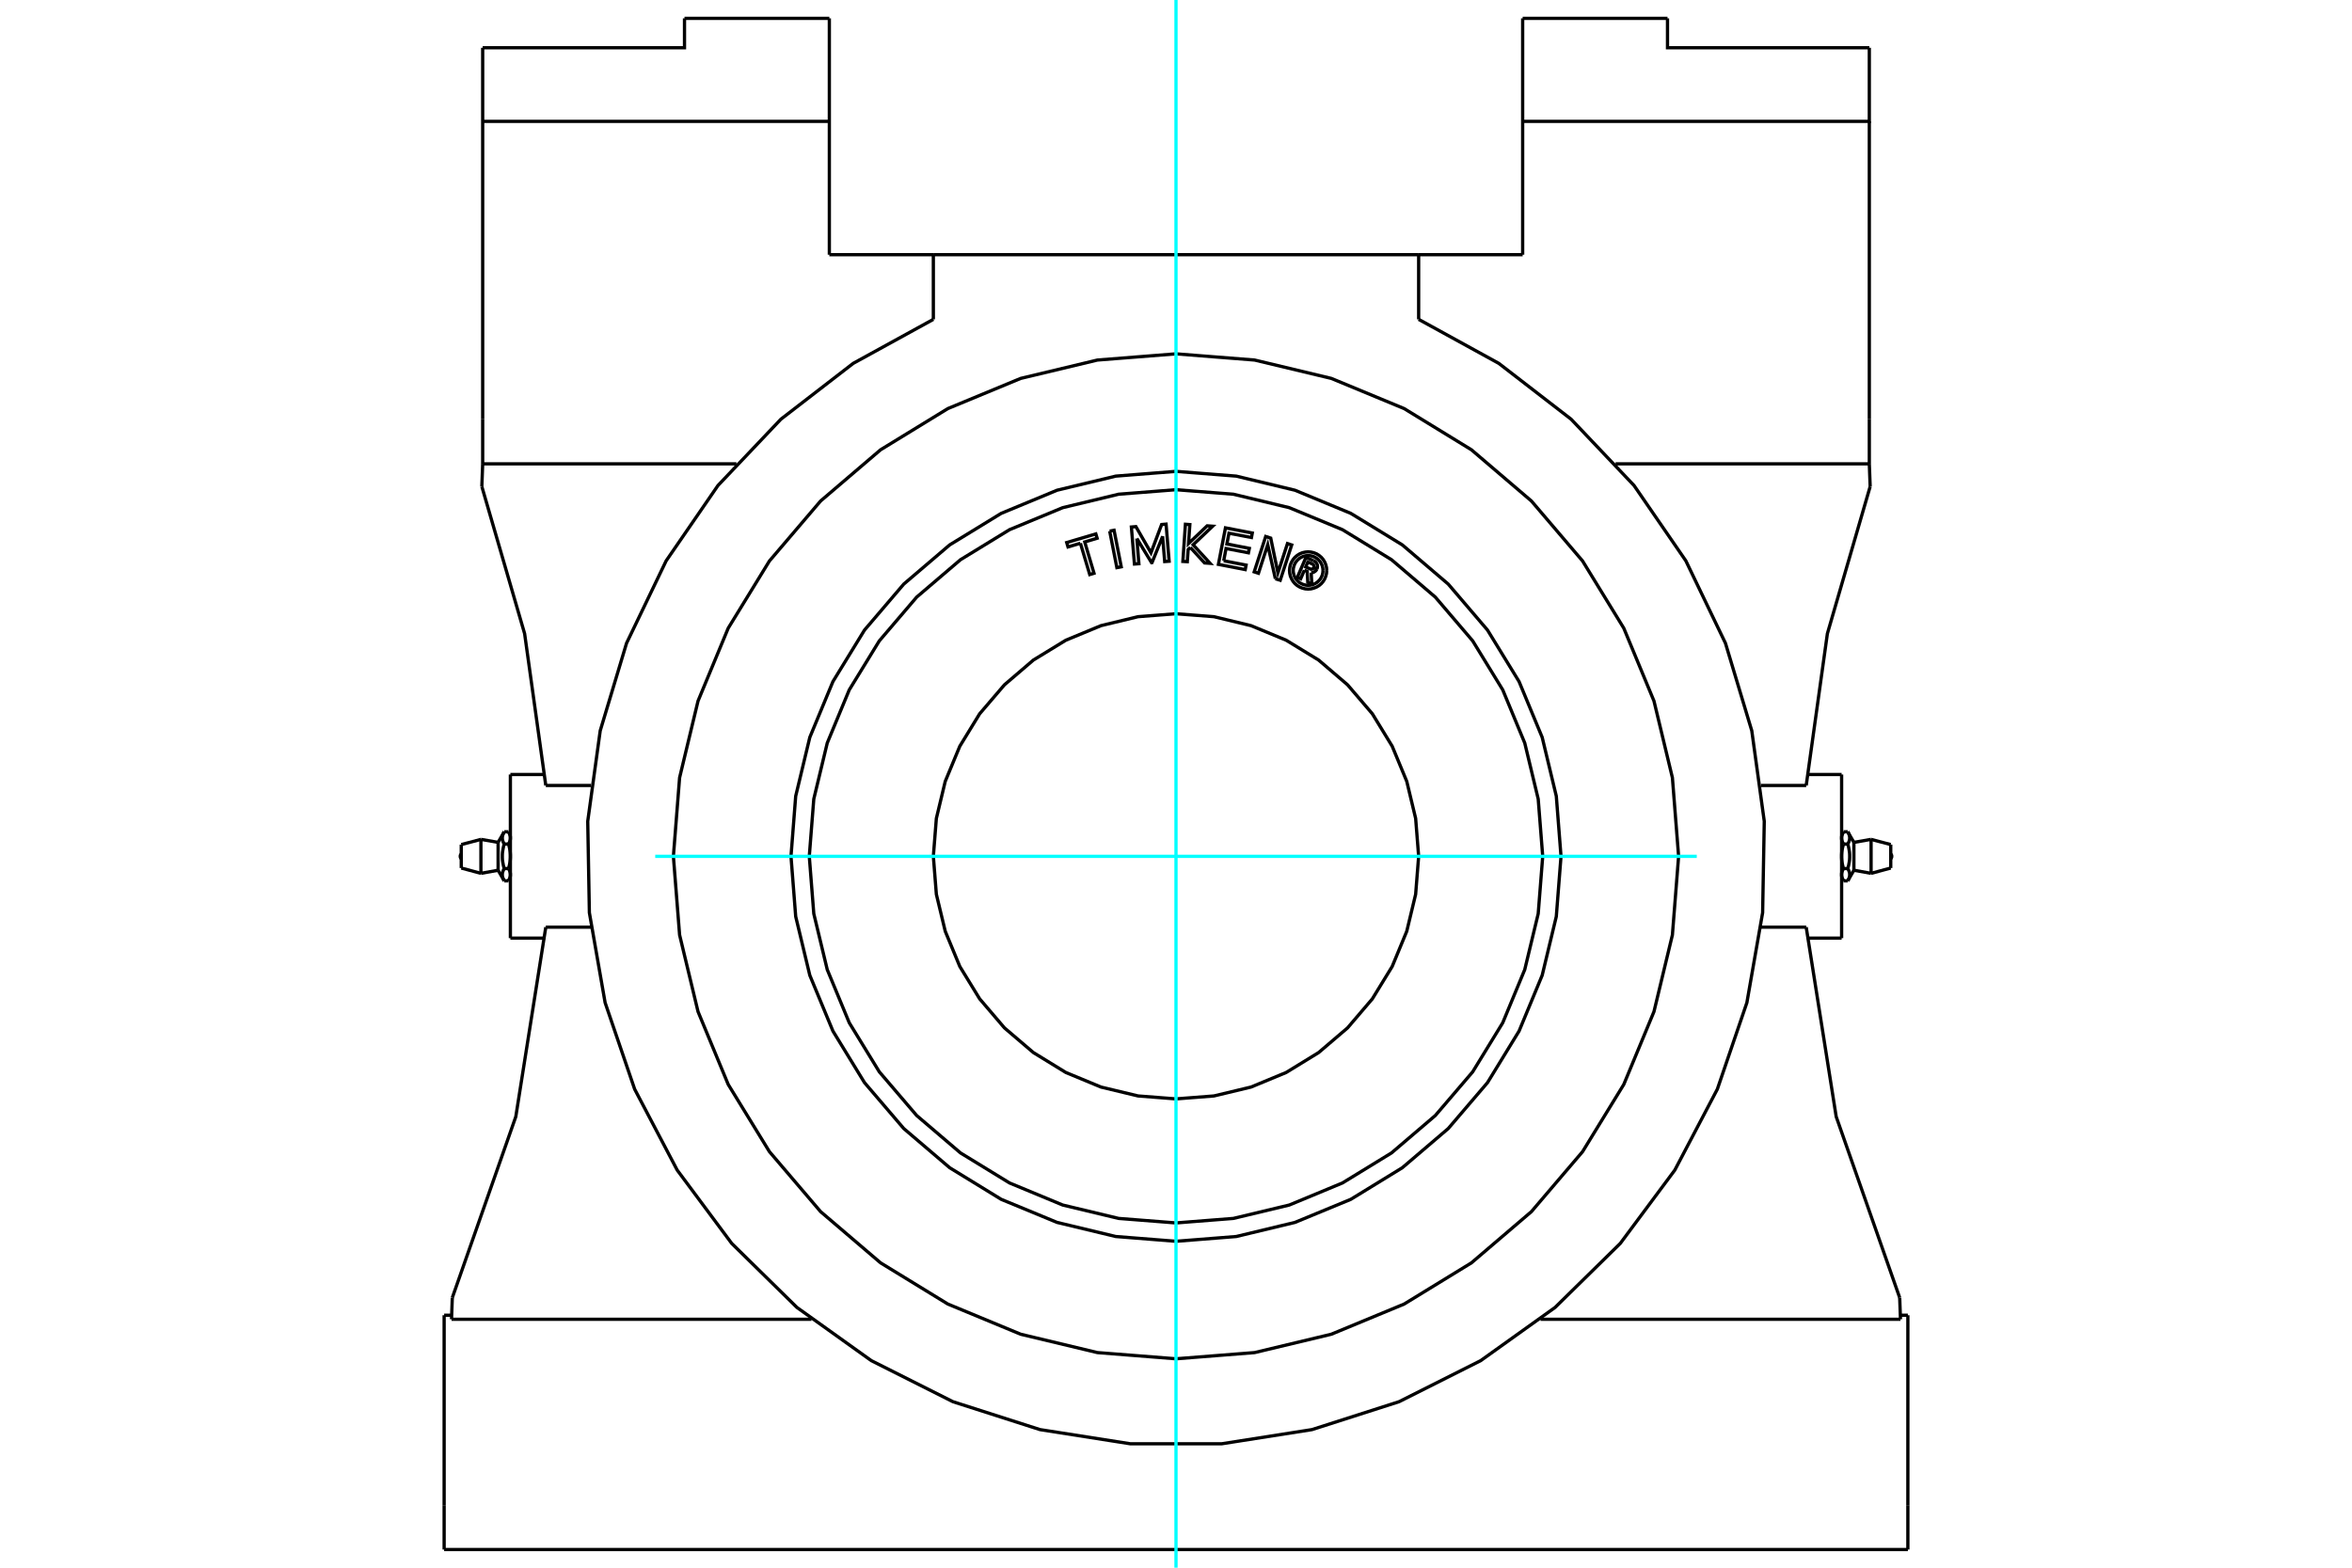 <?xml version="1.0" standalone="no"?>
<!DOCTYPE svg PUBLIC "-//W3C//DTD SVG 1.1//EN"
	"http://www.w3.org/Graphics/SVG/1.1/DTD/svg11.dtd">
<svg xmlns="http://www.w3.org/2000/svg" height="100%" width="100%" viewBox="0 0 36000 24000">
	<rect x="-1800" y="-1200" width="39600" height="26400" style="fill:#FFF"/>
	<g style="fill:none; fill-rule:evenodd" transform="matrix(1 0 0 1 0 0)">
		<g style="fill:none; stroke:#000; stroke-width:50; shape-rendering:geometricPrecision">
			<line x1="7812" y1="14362" x2="7812" y2="11857"/>
			<line x1="28188" y1="11857" x2="28188" y2="14362"/>
			<polyline points="23893,13110 23821,12188 23605,11288 23251,10434 22768,9646 22167,8942 21464,8342 20675,7859 19821,7505 18922,7289 18000,7216 17078,7289 16179,7505 15325,7859 14536,8342 13833,8942 13232,9646 12749,10434 12395,11288 12179,12188 12107,13110 12179,14031 12395,14931 12749,15785 13232,16574 13833,17277 14536,17877 15325,18361 16179,18714 17078,18930 18000,19003 18922,18930 19821,18714 20675,18361 21464,17877 22167,17277 22768,16574 23251,15785 23605,14931 23821,14031 23893,13110"/>
			<polyline points="25693,13110 25598,11906 25316,10732 24854,9617 24223,8588 23440,7670 22522,6886 21492,6255 20377,5793 19203,5512 18000,5417 16797,5512 15623,5793 14508,6255 13478,6886 12560,7670 11777,8588 11146,9617 10684,10732 10402,11906 10307,13110 10402,14313 10684,15487 11146,16602 11777,17631 12560,18549 13478,19333 14508,19964 15623,20426 16797,20707 18000,20802 19203,20707 20377,20426 21492,19964 22522,19333 23440,18549 24223,17631 24854,16602 25316,15487 25598,14313 25693,13110"/>
			<line x1="6798" y1="23722" x2="29202" y2="23722"/>
			<line x1="29202" y1="23043" x2="29202" y2="20135"/>
			<line x1="29202" y1="23722" x2="29202" y2="23043"/>
			<line x1="9045" y1="14194" x2="8354" y2="14194"/>
			<line x1="8354" y1="12025" x2="9045" y2="12025"/>
			<polyline points="14286,4889 13059,5563 11952,6418 10989,7433 10196,8586 9590,9847 9187,11187 8996,12573 9021,13972 9262,15350 9714,16674 10365,17913 11200,19036 12198,20016 13336,20830 14586,21459 15918,21886 17300,22103 18700,22103 20082,21886 21414,21459 22664,20830 23802,20016 24800,19036 25635,17913 26286,16674 26738,15350 26979,13972 27004,12573 26813,11187 26410,9847 25804,8586 25011,7433 24048,6418 22941,5563 21714,4889"/>
			<polyline points="6923,19867 7895,17095 8354,14194"/>
			<line x1="6911" y1="20197" x2="6923" y2="19867"/>
			<line x1="12421" y1="20197" x2="6911" y2="20197"/>
			<line x1="7375" y1="7448" x2="7388" y2="7101"/>
			<polyline points="8354,12025 8030,9701 7375,7448"/>
			<line x1="26955" y1="12025" x2="27646" y2="12025"/>
			<line x1="27646" y1="14194" x2="26955" y2="14194"/>
			<polyline points="28625,7448 27970,9701 27646,12025"/>
			<line x1="28612" y1="7101" x2="28625" y2="7448"/>
			<line x1="29089" y1="20197" x2="23579" y2="20197"/>
			<line x1="29077" y1="19867" x2="29089" y2="20197"/>
			<polyline points="27646,14194 28105,17095 29077,19867"/>
			<line x1="7388" y1="7101" x2="11272" y2="7101"/>
			<line x1="29087" y1="20135" x2="29202" y2="20135"/>
			<line x1="6798" y1="20135" x2="6913" y2="20135"/>
			<polyline points="12694,3899 12694,1858 12694,281"/>
			<line x1="14286" y1="3899" x2="12694" y2="3899"/>
			<line x1="21714" y1="3899" x2="14286" y2="3899"/>
			<line x1="23306" y1="3899" x2="21714" y2="3899"/>
			<line x1="23306" y1="1858" x2="23306" y2="3899"/>
			<line x1="23306" y1="281" x2="23306" y2="1858"/>
			<line x1="7388" y1="1858" x2="12694" y2="1858"/>
			<line x1="7388" y1="6419" x2="7388" y2="1858"/>
			<line x1="10477" y1="281" x2="12694" y2="281"/>
			<polyline points="10477,281 10477,731 7388,731"/>
			<line x1="7388" y1="1858" x2="7388" y2="731"/>
			<line x1="23306" y1="281" x2="25523" y2="281"/>
			<polyline points="28612,731 25523,731 25523,281"/>
			<polyline points="23306,1858 28612,1858 28612,731"/>
			<line x1="28612" y1="6419" x2="28612" y2="1858"/>
			<line x1="28612" y1="7101" x2="28612" y2="6419"/>
			<line x1="24728" y1="7101" x2="28612" y2="7101"/>
			<line x1="7388" y1="7101" x2="7388" y2="6419"/>
			<line x1="14286" y1="3899" x2="14286" y2="4889"/>
			<line x1="21714" y1="3899" x2="21714" y2="4889"/>
			<line x1="6798" y1="23043" x2="6798" y2="23722"/>
			<line x1="6798" y1="20135" x2="6798" y2="23043"/>
			<line x1="28282" y1="13485" x2="28217" y2="13485"/>
			<line x1="28376" y1="12896" x2="28376" y2="13323"/>
			<polyline points="28282,12734 28286,12740 28289,12746 28292,12752 28295,12758 28297,12764 28299,12769 28301,12775 28303,12780 28305,12785 28306,12790 28308,12795 28309,12801 28310,12806 28310,12811 28311,12816 28311,12821 28311,12826 28311,12831 28311,12836 28311,12841 28310,12846 28310,12851 28309,12856 28308,12861 28306,12866 28305,12871 28303,12876 28301,12882 28299,12887 28297,12893 28295,12898 28292,12904 28289,12910 28286,12916 28282,12922 28286,12934 28289,12946 28292,12958 28295,12969 28297,12980 28299,12991 28301,13002 28303,13013 28305,13024 28306,13034 28308,13044 28309,13054 28310,13065 28310,13075 28311,13085 28311,13095 28311,13105 28311,13115 28311,13124 28311,13134 28310,13144 28310,13155 28309,13165 28308,13175 28306,13185 28305,13196 28303,13206 28301,13217 28299,13228 28297,13239 28295,13250 28292,13261 28289,13273 28286,13285 28282,13297 28286,13303 28289,13309 28292,13315 28295,13321 28297,13326 28299,13332 28301,13337 28303,13343 28305,13348 28306,13353 28308,13358 28309,13363 28310,13368 28310,13374 28311,13379 28311,13384 28311,13388 28311,13393 28311,13398 28311,13403 28310,13408 28310,13413 28309,13419 28308,13424 28306,13429 28305,13434 28303,13439 28301,13445 28299,13450 28297,13456 28295,13461 28292,13467 28289,13473 28286,13479 28282,13485"/>
			<polyline points="28188,13391 28188,13388 28188,13386 28188,13383 28188,13381 28188,13378 28189,13376 28189,13373 28189,13370 28190,13368 28190,13365 28190,13363 28191,13360 28192,13358 28192,13355 28193,13352 28194,13350 28194,13347 28195,13344 28196,13342 28197,13339 28198,13337 28199,13334 28200,13331 28201,13328 28202,13326 28203,13323 28205,13320 28206,13317 28207,13315 28209,13312 28210,13309 28212,13306 28213,13303 28215,13300 28217,13297"/>
			<polyline points="28217,13485 28215,13482 28213,13479 28212,13476 28210,13473 28209,13470 28207,13467 28206,13465 28205,13462 28203,13459 28202,13456 28201,13454 28200,13451 28199,13448 28198,13445 28197,13443 28196,13440 28195,13437 28194,13435 28194,13432 28193,13430 28192,13427 28192,13424 28191,13422 28190,13419 28190,13417 28190,13414 28189,13412 28189,13409 28189,13406 28188,13404 28188,13401 28188,13399 28188,13396 28188,13394 28188,13391"/>
			<polyline points="28282,13297 28217,13297 28215,13291 28213,13285 28212,13280 28210,13274 28209,13268 28207,13262 28206,13257 28205,13251 28203,13246 28202,13240 28201,13235 28200,13229 28199,13224 28198,13218 28197,13213 28196,13208 28195,13203 28194,13197 28194,13192 28193,13187 28192,13182 28192,13176 28191,13171 28190,13166 28190,13161 28190,13156 28189,13151 28189,13146 28189,13140 28188,13135 28188,13130 28188,13125 28188,13120 28188,13115 28188,13110 28188,13104 28188,13099 28188,13094 28188,13089 28188,13084 28189,13079 28189,13074 28189,13068 28190,13063 28190,13058 28190,13053 28191,13048 28192,13043 28192,13037 28193,13032 28194,13027 28194,13022 28195,13017 28196,13011 28197,13006 28198,13001 28199,12995 28200,12990 28201,12984 28202,12979 28203,12973 28205,12968 28206,12962 28207,12957 28209,12951 28210,12945 28212,12940 28213,12934 28215,12928 28217,12922"/>
			<line x1="28282" y1="12922" x2="28217" y2="12922"/>
			<polyline points="28188,12828 28188,12826 28188,12823 28188,12820 28188,12818 28188,12815 28189,12813 28189,12810 28189,12808 28190,12805 28190,12802 28190,12800 28191,12797 28192,12795 28192,12792 28193,12789 28194,12787 28194,12784 28195,12782 28196,12779 28197,12776 28198,12774 28199,12771 28200,12768 28201,12766 28202,12763 28203,12760 28205,12757 28206,12755 28207,12752 28209,12749 28210,12746 28212,12743 28213,12740 28215,12737 28217,12734"/>
			<polyline points="28217,12922 28215,12919 28213,12916 28212,12913 28210,12910 28209,12907 28207,12905 28206,12902 28205,12899 28203,12896 28202,12893 28201,12891 28200,12888 28199,12885 28198,12883 28197,12880 28196,12877 28195,12875 28194,12872 28194,12869 28193,12867 28192,12864 28192,12862 28191,12859 28190,12856 28190,12854 28190,12851 28189,12849 28189,12846 28189,12844 28188,12841 28188,12838 28188,12836 28188,12833 28188,12831 28188,12828"/>
			<line x1="28282" y1="12734" x2="28217" y2="12734"/>
			<line x1="28639" y1="12850" x2="28639" y2="13370"/>
			<line x1="28940" y1="12930" x2="28940" y2="13289"/>
			<line x1="7718" y1="12734" x2="7783" y2="12734"/>
			<line x1="7624" y1="13323" x2="7624" y2="12896"/>
			<polyline points="7718,13485 7714,13479 7711,13473 7708,13467 7705,13461 7703,13456 7701,13450 7699,13445 7697,13439 7695,13434 7694,13429 7692,13424 7691,13419 7690,13413 7690,13408 7689,13403 7689,13398 7689,13393 7689,13388 7689,13384 7689,13379 7690,13374 7690,13368 7691,13363 7692,13358 7694,13353 7695,13348 7697,13343 7699,13337 7701,13332 7703,13326 7705,13321 7708,13315 7711,13309 7714,13303 7718,13297 7714,13285 7711,13273 7708,13261 7705,13250 7703,13239 7701,13228 7699,13217 7697,13206 7695,13196 7694,13185 7692,13175 7691,13165 7690,13155 7690,13144 7689,13134 7689,13124 7689,13115 7689,13105 7689,13095 7689,13085 7690,13075 7690,13065 7691,13054 7692,13044 7694,13034 7695,13024 7697,13013 7699,13002 7701,12991 7703,12980 7705,12969 7708,12958 7711,12946 7714,12934 7718,12922 7714,12916 7711,12910 7708,12904 7705,12898 7703,12893 7701,12887 7699,12882 7697,12876 7695,12871 7694,12866 7692,12861 7691,12856 7690,12851 7690,12846 7689,12841 7689,12836 7689,12831 7689,12826 7689,12821 7689,12816 7690,12811 7690,12806 7691,12801 7692,12795 7694,12790 7695,12785 7697,12780 7699,12775 7701,12769 7703,12764 7705,12758 7708,12752 7711,12746 7714,12740 7718,12734"/>
			<polyline points="7812,12828 7812,12831 7812,12833 7812,12836 7812,12838 7812,12841 7811,12844 7811,12846 7811,12849 7810,12851 7810,12854 7810,12856 7809,12859 7808,12862 7808,12864 7807,12867 7806,12869 7806,12872 7805,12875 7804,12877 7803,12880 7802,12883 7801,12885 7800,12888 7799,12891 7798,12893 7797,12896 7795,12899 7794,12902 7793,12905 7791,12907 7790,12910 7788,12913 7787,12916 7785,12919 7783,12922"/>
			<polyline points="7783,12734 7785,12737 7787,12740 7788,12743 7790,12746 7791,12749 7793,12752 7794,12755 7795,12757 7797,12760 7798,12763 7799,12766 7800,12768 7801,12771 7802,12774 7803,12776 7804,12779 7805,12782 7806,12784 7806,12787 7807,12789 7808,12792 7808,12795 7809,12797 7810,12800 7810,12802 7810,12805 7811,12808 7811,12810 7811,12813 7812,12815 7812,12818 7812,12820 7812,12823 7812,12826 7812,12828"/>
			<polyline points="7718,12922 7783,12922 7785,12928 7787,12934 7788,12940 7790,12945 7791,12951 7793,12957 7794,12962 7795,12968 7797,12973 7798,12979 7799,12984 7800,12990 7801,12995 7802,13001 7803,13006 7804,13011 7805,13017 7806,13022 7806,13027 7807,13032 7808,13037 7808,13043 7809,13048 7810,13053 7810,13058 7810,13063 7811,13068 7811,13074 7811,13079 7812,13084 7812,13089 7812,13094 7812,13099 7812,13104 7812,13110 7812,13115 7812,13120 7812,13125 7812,13130 7812,13135 7811,13140 7811,13146 7811,13151 7810,13156 7810,13161 7810,13166 7809,13171 7808,13176 7808,13182 7807,13187 7806,13192 7806,13197 7805,13203 7804,13208 7803,13213 7802,13218 7801,13224 7800,13229 7799,13235 7798,13240 7797,13246 7795,13251 7794,13257 7793,13262 7791,13268 7790,13274 7788,13280 7787,13285 7785,13291 7783,13297"/>
			<line x1="7718" y1="13297" x2="7783" y2="13297"/>
			<polyline points="7812,13391 7812,13394 7812,13396 7812,13399 7812,13401 7812,13404 7811,13406 7811,13409 7811,13412 7810,13414 7810,13417 7810,13419 7809,13422 7808,13424 7808,13427 7807,13430 7806,13432 7806,13435 7805,13437 7804,13440 7803,13443 7802,13445 7801,13448 7800,13451 7799,13454 7798,13456 7797,13459 7795,13462 7794,13465 7793,13467 7791,13470 7790,13473 7788,13476 7787,13479 7785,13482 7783,13485"/>
			<polyline points="7783,13297 7785,13300 7787,13303 7788,13306 7790,13309 7791,13312 7793,13315 7794,13317 7795,13320 7797,13323 7798,13326 7799,13328 7800,13331 7801,13334 7802,13337 7803,13339 7804,13342 7805,13344 7806,13347 7806,13350 7807,13352 7808,13355 7808,13358 7809,13360 7810,13363 7810,13365 7810,13368 7811,13370 7811,13373 7811,13376 7812,13378 7812,13381 7812,13383 7812,13386 7812,13388 7812,13391"/>
			<line x1="7718" y1="13485" x2="7783" y2="13485"/>
			<line x1="7361" y1="13370" x2="7361" y2="12850"/>
			<line x1="7060" y1="13289" x2="7060" y2="12930"/>
			<polyline points="19965,8730 19908,8861 19857,8839 19989,8533 20103,8583"/>
			<polyline points="20158,8709 20163,8694 20165,8679 20165,8664 20163,8649 20158,8634 20150,8621 20141,8608 20130,8598 20117,8589 20103,8583"/>
			<polyline points="20158,8709 20109,8688 20111,8682 20112,8675 20112,8669 20111,8662 20109,8656 20106,8650 20102,8645 20097,8640 20092,8636 20086,8633 20018,8604 19985,8680 20054,8710 20060,8712 20066,8714 20073,8714 20079,8713 20086,8711 20091,8708 20097,8705 20101,8700 20105,8695 20109,8689 20157,8710"/>
			<polyline points="20069,8767 20085,8766 20100,8762 20115,8756 20128,8747 20140,8737 20150,8724 20157,8710"/>
			<polyline points="20069,8767 20079,8942 20017,8915 20008,8748 19965,8730"/>
			<polyline points="18730,8585 19073,8651 19060,8720 18649,8640 18757,8081 19168,8160 19155,8229 18811,8163 18779,8328 19123,8395 19109,8463 18766,8397 18730,8585"/>
			<polyline points="17401,8244 17432,8630 17364,8635 17317,8068 17386,8062 17617,8463 17780,8030 17848,8024 17895,8592 17827,8597 17795,8212 17633,8613 17626,8614 17401,8244"/>
			<polyline points="16537,8317 16347,8373 16327,8306 16773,8174 16793,8240 16603,8297 16745,8776 16680,8796 16537,8317"/>
			<polyline points="16985,8131 17052,8118 17162,8677 17095,8690 16985,8131"/>
			<polyline points="18220,8381 18186,8413 18173,8599 18105,8595 18144,8026 18212,8031 18192,8321 18477,8050 18561,8056 18262,8340 18522,8624 18437,8618 18220,8381"/>
			<polyline points="19521,8860 19404,8339 19262,8776 19197,8755 19373,8213 19450,8238 19560,8770 19706,8322 19771,8343 19595,8884 19521,8860"/>
			<polyline points="20307,8733 20304,8689 20293,8645 20276,8604 20253,8566 20224,8532 20190,8503 20152,8479 20110,8462 20067,8452 20022,8448 19978,8452 19934,8462 19893,8479 19855,8503 19821,8532 19792,8566 19769,8604 19751,8645 19741,8689 19737,8733 19741,8778 19751,8821 19769,8863 19792,8901 19821,8935 19855,8964 19893,8987 19934,9004 19978,9015 20022,9018 20067,9015 20110,9004 20152,8987 20190,8964 20224,8935 20253,8901 20276,8863 20293,8821 20304,8778 20307,8733"/>
			<polyline points="20250,8733 20247,8698 20239,8663 20225,8630 20207,8599 20183,8572 20156,8549 20126,8530 20093,8516 20058,8508 20022,8505 19987,8508 19952,8516 19919,8530 19888,8549 19861,8572 19838,8599 19819,8630 19806,8663 19797,8698 19794,8733 19797,8769 19806,8804 19819,8837 19838,8867 19861,8894 19888,8918 19919,8936 19952,8950 19987,8958 20022,8961 20058,8958 20093,8950 20126,8936 20156,8918 20183,8894 20207,8867 20225,8837 20239,8804 20247,8769 20250,8733"/>
			<polyline points="21714,13110 21668,12529 21532,11962 21309,11424 21005,10927 20626,10484 20183,10105 19686,9801 19148,9578 18581,9441 18000,9396 17419,9441 16852,9578 16314,9801 15817,10105 15374,10484 14995,10927 14691,11424 14468,11962 14332,12529 14286,13110 14332,13691 14468,14257 14691,14796 14995,15292 15374,15736 15817,16114 16314,16419 16852,16642 17419,16778 18000,16823 18581,16778 19148,16642 19686,16419 20183,16114 20626,15736 21005,15292 21309,14796 21532,14257 21668,13691 21714,13110"/>
			<polyline points="23613,13110 23544,12232 23338,11375 23001,10561 22541,9811 21969,9141 21299,8569 20548,8109 19734,7772 18878,7566 18000,7497 17122,7566 16266,7772 15452,8109 14701,8569 14031,9141 13459,9811 12999,10561 12662,11375 12456,12232 12387,13110 12456,13988 12662,14844 12999,15658 13459,16409 14031,17078 14701,17650 15452,18110 16266,18448 17122,18653 18000,18722 18878,18653 19734,18448 20548,18110 21299,17650 21969,17078 22541,16409 23001,15658 23338,14844 23544,13988 23613,13110"/>
			<line x1="7812" y1="14362" x2="8342" y2="14362"/>
			<line x1="8342" y1="11857" x2="7812" y2="11857"/>
			<line x1="27658" y1="14362" x2="28188" y2="14362"/>
			<line x1="28188" y1="11857" x2="27658" y2="11857"/>
			<polyline points="28940,13147 28945,13140 28950,13133 28953,13126 28955,13118 28955,13110 28955,13101 28953,13093 28950,13086 28945,13079 28940,13072"/>
			<line x1="28376" y1="12896" x2="28282" y2="12734"/>
			<line x1="28282" y1="13485" x2="28376" y2="13323"/>
			<line x1="28188" y1="13436" x2="28217" y2="13485"/>
			<line x1="28217" y1="12734" x2="28188" y2="12785"/>
			<line x1="28639" y1="12850" x2="28376" y2="12896"/>
			<line x1="28376" y1="13323" x2="28639" y2="13370"/>
			<line x1="28940" y1="12930" x2="28639" y2="12850"/>
			<line x1="28639" y1="13370" x2="28940" y2="13289"/>
			<polyline points="7060,13072 7055,13079 7050,13086 7047,13093 7045,13101 7045,13110 7045,13118 7047,13126 7050,13133 7055,13140 7060,13147"/>
			<line x1="7624" y1="13323" x2="7718" y2="13485"/>
			<line x1="7718" y1="12734" x2="7624" y2="12896"/>
			<line x1="7812" y1="12783" x2="7783" y2="12734"/>
			<line x1="7783" y1="13485" x2="7812" y2="13435"/>
			<line x1="7361" y1="13370" x2="7624" y2="13323"/>
			<line x1="7624" y1="12896" x2="7361" y2="12850"/>
			<line x1="7060" y1="13289" x2="7361" y2="13370"/>
			<line x1="7361" y1="12850" x2="7060" y2="12930"/>
		</g>
		<g style="fill:none; stroke:#0FF; stroke-width:50; shape-rendering:geometricPrecision">
			<line x1="18000" y1="24000" x2="18000" y2="0"/>
			<line x1="10029" y1="13110" x2="25971" y2="13110"/>
		</g>
	</g>
</svg>
